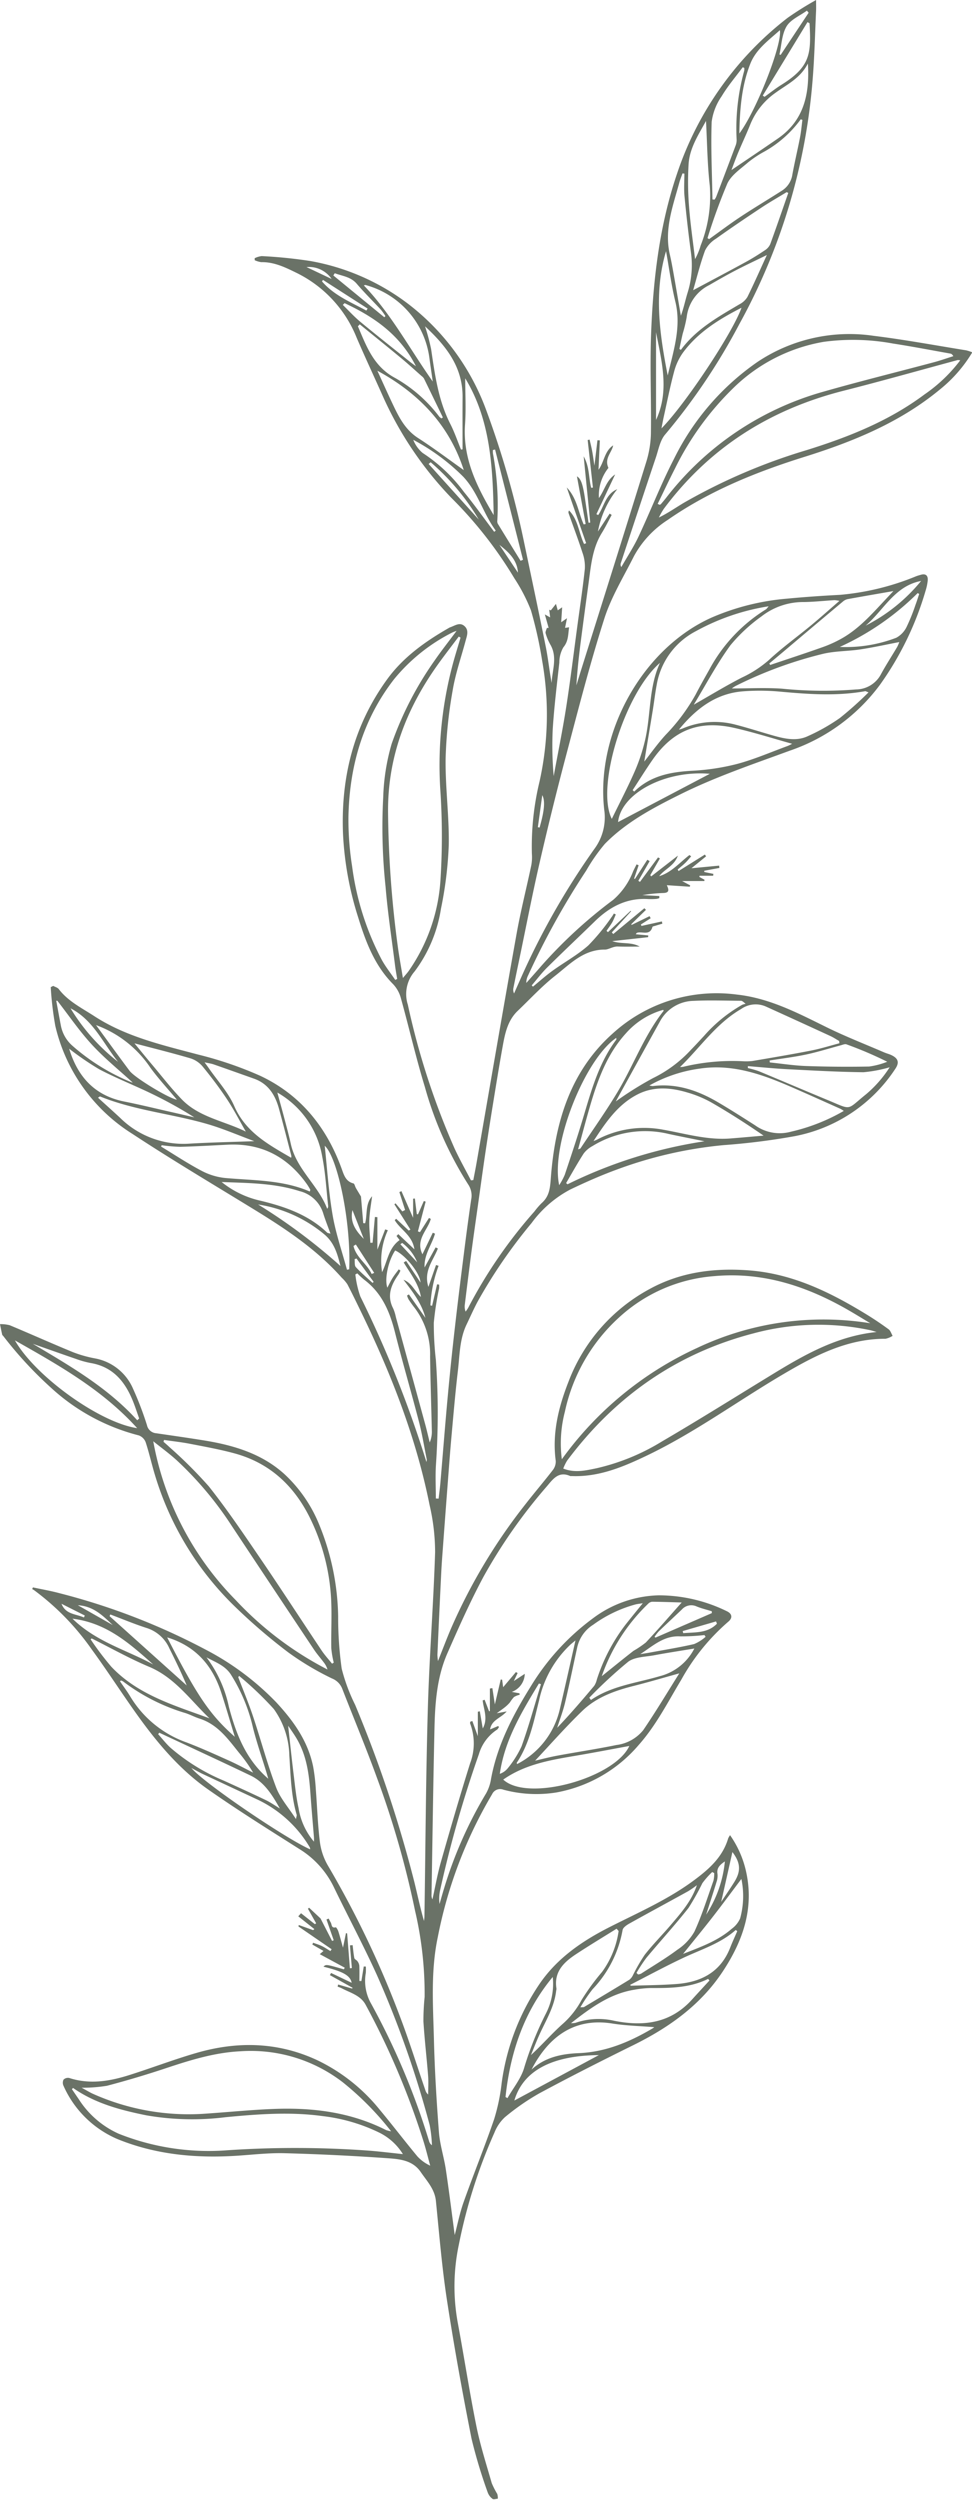 <?xml version="1.0" encoding="UTF-8" standalone="no"?><svg xmlns="http://www.w3.org/2000/svg" xmlns:xlink="http://www.w3.org/1999/xlink" fill="#6a7267" height="427.3" preserveAspectRatio="xMidYMid meet" version="1" viewBox="-0.0 0.0 166.3 427.3" width="166.3" zoomAndPan="magnify"><g id="change1_1"><path d="M124.905,313.685a17.312,17.312,0,0,1,2.634,5.756c1.594,6.453-.313,12.124-3.838,17.478-3.836,5.828-9.258,9.658-15.399,12.685-5.38,2.652-10.736,5.362-16.018,8.204a39.857,39.857,0,0,0-5.891,4.077,7.174,7.174,0,0,0-1.796,2.637,90.227,90.227,0,0,0-6.098,19.184,34.391,34.391,0,0,0-.165,13.389c1.089,5.864,1.992,11.764,3.172,17.609.665,3.292,1.703,6.511,2.63,9.746a14.213,14.213,0,0,0,.945,1.845,2.652,2.652,0,0,1,.097.806c-.311.021-.727.177-.912.034a2.413,2.413,0,0,1-.817-1.087,86.202,86.202,0,0,1-2.772-9.2c-1.556-7.857-2.988-15.744-4.203-23.66-.863-5.626-1.324-11.316-1.896-16.984-.206-2.039-1.547-3.401-2.603-4.949-1.38-2.021-3.622-2.207-5.695-2.353q-8.76-.618-17.545-.853c-2.628-.073-5.269.231-7.901.411-7.129.49-14.127-.121-20.787-2.848a17.708,17.708,0,0,1-9.188-9.099,1.212,1.212,0,0,1,.01-1.04,1.088,1.088,0,0,1,.975-.286c3.495,1.136,6.909.568,10.274-.496,3.84-1.214,7.611-2.658,11.476-3.78,7.043-2.045,14.023-1.892,20.756,1.271A30.814,30.814,0,0,1,64.92,360.555c2.205,2.646,4.295,5.388,6.495,8.038a6.869,6.869,0,0,0,2.191,1.585c-.416-1.5-.776-3.018-1.257-4.496a132.687,132.687,0,0,0-9.807-23.032c-.869-1.579-2.586-2.014-4.047-2.776-.233-.122-.488-.202-.733-.301l.089-.36q1.197.346,2.394.692l.079-.13-3.879-2.164.196-.372,3.526,1.679c-.244-1.238-1.443-1.925-4.822-2.75.428-.426.428-.426,3.481.449l.159-.278-4.277-2.314.638-.552-1.909-1.093.132-.309c.499.185,1.016.333,1.492.564.509.247.981.572,1.469.863l.209-.316-5.68-3.895.059-.245q1.225.436,2.449.872l.22-.171-2.755-2.187.472-.529q1.184.935,2.368,1.87l.217-.149q-.701-1.241-1.401-2.482l.189-.185,1.961,1.835c.547,1.064,1.262,2.456,1.978,3.848l.281-.114q-.62-1.777-1.241-3.554l.377-.156c.12.228.235.458.362.683.196.348.08,1.009.852.808.085-.022.357.439.443.707.259.804.469,1.625.792,2.774l.508-2.488.204.056q.235,2.976.47,5.952l.338-.034q-.165-1.939-.33-3.878l.461-.039c.09.74.145,1.487.293,2.216.041.205.391.329.531.536a1.591,1.591,0,0,1,.317.755c.039.872.015,1.747.015,2.621l.339.013.406-2.49.359.012a10.36,10.36,0,0,1-.005,1.083,7.838,7.838,0,0,0,.775,5.014A122.943,122.943,0,0,1,73.403,365.963a1.266,1.266,0,0,0,.496.721,21.42,21.42,0,0,0-.385-3.439,172.657,172.657,0,0,0-9-25.587c-2.314-5.107-4.968-10.058-7.408-15.109a15.621,15.621,0,0,0-5.922-6.516c-5.241-3.322-10.513-6.611-15.592-10.17-5.306-3.719-9.328-8.735-13.017-14.006-2.313-3.304-4.517-6.687-6.897-9.942a43.894,43.894,0,0,0-9.782-10.058c-.124-.089-.259-.163-.389-.244l.131-.28c1.505.325,3.028.584,4.512.984a113.106,113.106,0,0,1,25.056,9.665,46.697,46.697,0,0,1,12.054,8.991c2.959,3.185,5.455,6.673,6.329,11.054a32.523,32.523,0,0,1,.442,3.798c.238,3.013.326,6.043.702,9.038a10.71,10.71,0,0,0,1.377,4.03,166.238,166.238,0,0,1,12.315,25.777c1.587,4.159,2.912,8.418,4.359,12.63a1.506,1.506,0,0,0,.471.717c0-1.079.071-2.163-.013-3.235-.243-3.092-.609-6.175-.8-9.269a41.376,41.376,0,0,1,.208-4.176,62.431,62.431,0,0,0-1.643-14.752,156.75,156.75,0,0,0-6.524-22.727C62.623,298.734,60.513,293.703,58.54,288.622a3.112,3.112,0,0,0-1.748-1.726,48.535,48.535,0,0,1-7.47-4.45,97.718,97.718,0,0,1-9.497-8.19A52.205,52.205,0,0,1,26.501,252.096c-.562-1.849-.979-3.743-1.581-5.577a2.005,2.005,0,0,0-1.17-1.165,34.961,34.961,0,0,1-14.972-8.099A66.726,66.726,0,0,1,.582,228.398c-.071-.092-.188-.172-.211-.274C.235,227.53.121,226.932,0,226.335a6.075,6.075,0,0,1,1.682.192c3.6,1.503,7.161,3.103,10.77,4.585a20.786,20.786,0,0,0,3.79,1.076,8.826,8.826,0,0,1,6.542,5.234,54.848,54.848,0,0,1,2.36,6.178,1.754,1.754,0,0,0,1.591,1.386c2.719.399,5.442.783,8.155,1.222,5.072.82,9.927,2.255,13.82,5.805a24.127,24.127,0,0,1,5.89,8.555,43.086,43.086,0,0,1,3.256,15.73,62.934,62.934,0,0,0,.605,8.927,30.944,30.944,0,0,0,2.296,6.171,216.388,216.388,0,0,1,10.13,30.28c.546,2.212,1.009,4.444,1.657,6.682.026-.267.07-.534.074-.801.182-11.799.241-23.602.577-35.397.255-8.958.965-17.902,1.248-26.859a35.91,35.91,0,0,0-.947-8.053c-2.274-11.378-6.45-22.1-11.482-32.511-.842-1.742-1.683-3.485-2.574-5.201a6.282,6.282,0,0,0-.973-1.137c-4.274-4.816-9.558-8.328-14.991-11.659-6.968-4.272-14.006-8.441-20.832-12.931A29.752,29.752,0,0,1,9.462,175.358a56.608,56.608,0,0,1-.782-6.623l.423-.218c.324.181.749.285.957.556,1.608,2.093,3.93,3.223,6.066,4.612,5.427,3.529,11.615,4.935,17.751,6.566A63.465,63.465,0,0,1,44.501,183.876c6.98,3.269,11.475,8.91,14.037,16.125.361,1.017.715,1.972,1.93,2.28.19.048.266.508.414.767.242.424.499.839.878,1.473.114,1.339.25,2.947.387,4.555l.322.015c.408-1.533-.002-3.289,1.193-4.62-.167,1.348-.423,2.693-.475,4.046-.05,1.3.11,2.608.178,3.913l.381-.008q.198-2.204.396-4.407l.426.034v5.552l1.331-3.465.457.152a12.563,12.563,0,0,0-.985,7.161c.924-1.864,1.085-4.114,3-5.483l-.53-.695.305-.319,2.753,2.596c-.349-2.403-2.39-3.348-3.361-4.98l.24-.247,2.152,2.02.289-.168q-1.372-2.162-2.745-4.323l.202-.164,1.16,1.385.472-.247-.98-3.056.353-.167c.632,1.443,1.264,2.887,1.996,4.559v-3.27l.305-.031q.165,1.338.329,2.677l.207.029q.499-1.14.997-2.279l.311.113-1.325,5.081.35.132,1.547-2.432.308.171c-.521,1.938-2.662,3.509-1.432,6.041l1.771-3.683.378.157c-.514,1.891-1.894,3.546-1.783,5.782l1.894-3.435.382.194c-.774,2.03-2.486,3.834-1.621,6.563.495-1.421.9-2.582,1.304-3.743l.442.143a22.168,22.168,0,0,0-1.397,6.761l.285.064q.426-1.833.852-3.666l.347.044a4.277,4.277,0,0,1-.005.666,51.453,51.453,0,0,0-.904,5.859,54.63,54.63,0,0,0,.357,6.374,129.089,129.089,0,0,1,.012,17.888c-.121,1.919-.019,3.851-.019,5.778l.474.023c.101-.888.223-1.773.3-2.663.424-4.945.807-9.894,1.264-14.837q.562-6.075,1.264-12.137c.506-4.428,1.065-8.849,1.625-13.271q.518-4.094,1.112-8.177a3.401,3.401,0,0,0-.506-2.618,61.906,61.906,0,0,1-7.421-16.697c-1.525-4.986-2.689-10.081-4.085-15.108a5.6,5.6,0,0,0-1.304-2.393c-3.218-3.219-4.734-7.31-6.029-11.503a55.607,55.607,0,0,1-2.574-14.131c-.406-9.682,1.809-18.61,7.543-26.507,2.783-3.833,6.592-6.519,10.665-8.843a.601.601,0,0,1,.107-.045c.817-.274,1.66-.958,2.487-.192.776.719.396,1.643.167,2.498-.758,2.831-1.742,5.625-2.216,8.503a78.429,78.429,0,0,0-1.201,11.63c-.065,4.916.622,9.842.539,14.757a65.547,65.547,0,0,1-1.336,10.909,23.949,23.949,0,0,1-4.504,10.707,5.915,5.915,0,0,0-1.164,5.678A127.732,127.732,0,0,0,77.775,196.314c.858,1.851,1.865,3.633,2.804,5.446l.401-.052c.18-.947.372-1.892.538-2.842,2.283-13.088,4.525-26.183,6.866-39.26.702-3.925,1.692-7.797,2.514-11.702a7.709,7.709,0,0,0,.101-1.969A47.227,47.227,0,0,1,92.306,133.594a52.666,52.666,0,0,0,.448-20.673,70.539,70.539,0,0,0-1.912-8.591,29.419,29.419,0,0,0-2.821-5.451A70.656,70.656,0,0,0,77.237,85.112,60.738,60.738,0,0,1,65.431,67.573c-1.464-3.287-2.993-6.545-4.413-9.851a21.075,21.075,0,0,0-10.28-11.078c-1.897-.928-3.818-1.877-6.036-1.833a3.885,3.885,0,0,1-1.121-.331l-.013-.341a3.554,3.554,0,0,1,1.211-.365,80.709,80.709,0,0,1,8.308.839A38.825,38.825,0,0,1,69.846,51.951,40.38,40.38,0,0,1,83.257,70.292,155.951,155.951,0,0,1,89.554,92.159c1.284,6.129,2.591,12.254,3.823,18.393.41,2.041.621,4.123,1.003,6.185.087-2.189,1.04-4.388-.226-6.564a8.808,8.808,0,0,1-.803-1.929c-.076-.258.134-.601.213-.905l.301-.018c-.191-.679-.383-1.358-.648-2.297l.91.51-.162-1.315.27.114.884-1.111.309,1.105.752-.524-.165,2.561.993-.693-.331,1.651.691-.098c-.182,1.207-.088,2.355-.98,3.422a5.165,5.165,0,0,0-.691,2.617c-.422,3.765-.878,7.53-1.126,11.308a59.7,59.7,0,0,0,.159,8.091c.722-3.935,1.526-7.856,2.143-11.807.729-4.671,1.297-9.366,1.933-14.051.432-3.187.914-6.369,1.253-9.566a6.898,6.898,0,0,0-.397-2.742c-.735-2.282-1.588-4.526-2.387-6.788a.516.516,0,0,1,.09-.45c1.559,1.583,1.667,3.843,2.564,5.726l.353-.132c-1.079-3.1-2.157-6.201-3.316-9.53,1.786,1.879,1.976,4.277,2.899,6.318l.334-.071c-.502-2.744-1.004-5.488-1.49-8.144.649.37.99,1.232,1.36,3.687.213,1.414.419,2.829.628,4.243l.287-.03c-.363-3.658-.726-7.317-1.124-11.324,1.042,1.858.835,3.707,1.29,5.377l.292-.031q-.449-4.064-.898-8.129l.332-.08c.147.652.314,1.301.436,1.957.134.721.227,1.449.388,2.499.198-1.659.359-3.003.519-4.347l.408.028q-.114,2.51-.228,5.021c.988-1.336,1.004-3.179,2.508-4.168-.227,1.233-1.557,2.218-.809,3.851a7.501,7.501,0,0,0-1.628,5.154c.991-1.382,1.266-3.025,2.778-4.039-1.141,2.416-2.176,4.606-3.21,6.796l.31.149c1.029-1.511,1.283-3.609,3.259-4.419a16.293,16.293,0,0,0-3.304,7.227l2.006-3.061.344.235c-.556,1.022-1.064,2.072-1.676,3.059-1.652,2.664-1.876,5.692-2.286,8.675q-.703,5.108-1.367,10.221c-.303,2.369-.56,4.744-.711,7.169.289-.938.574-1.877.868-2.813,3.692-11.75,7.409-23.493,11.05-35.259a17.676,17.676,0,0,0,.832-4.886c.084-5.626-.175-11.262.025-16.882.333-9.369,1.408-18.668,4.439-27.596a56.066,56.066,0,0,1,18.931-26.663A55.886,55.886,0,0,1,139.624,0c0,.779.023,1.346-.004,1.911-.181,3.874-.265,7.757-.579,11.62a103.125,103.125,0,0,1-12.52,41.816,106.228,106.228,0,0,1-12.704,18.903c-.881,1.01-1.148,2.587-1.6,3.935-2.019,6.012-4.004,12.036-5.997,18.058a.773.773,0,0,0,.085.682c.988-1.732,2.094-3.409,2.94-5.207,2.072-4.405,3.834-8.965,6.067-13.283a43.503,43.503,0,0,1,14.287-16.571,28.325,28.325,0,0,1,19.876-4.462c5.297.651,10.554,1.633,15.827,2.479a7.286,7.286,0,0,1,1.047.344,23.832,23.832,0,0,1-5.487,6.307c-6.836,5.661-14.849,8.939-23.223,11.559-8.256,2.583-16.256,5.806-23.412,10.789a17.02,17.02,0,0,0-5.766,6.194c-1.766,3.522-3.88,6.949-5.066,10.665-2.452,7.68-4.453,15.507-6.518,23.306q-2.441,9.218-4.575,18.517c-1.239,5.375-2.281,10.796-3.409,16.197-.355,1.701-.71,3.401-1.051,5.104a1.475,1.475,0,0,0,.109.949c.59-1.326,1.17-2.657,1.771-3.978a127.615,127.615,0,0,1,11.964-20.721,9.039,9.039,0,0,0,1.691-6.699c-1.499-13.198,6.62-27.602,18.365-32.849a40.95,40.95,0,0,1,12.924-3.239c3.008-.287,6.026-.493,9.044-.649a44.176,44.176,0,0,0,13.043-3.184c.254-.094.517-.167.777-.242.895-.258,1.271.161,1.194,1.005a8.859,8.859,0,0,1-.36,1.7,53.2,53.2,0,0,1-7.779,16.051A32.064,32.064,0,0,1,135.125,128.314c-6.294,2.312-12.653,4.45-18.685,7.444-4.674,2.32-9.277,4.736-12.962,8.495a30.515,30.515,0,0,0-3.179,4.555A132.79,132.79,0,0,0,90.341,166.761a2.693,2.693,0,0,0-.295,1.255c.827-.935,1.665-1.861,2.479-2.808a80.905,80.905,0,0,1,12.393-11.401,12.32,12.32,0,0,0,3.413-4.9c.185-.39.385-.773.578-1.159l.359.15-.775,2.272.135.075q1.063-1.645,2.126-3.29l.392.241-1.934,3.364.281.181q1.546-2.093,3.091-4.186l.321.182-1.647,2.853.154.212,4.569-3.551c-.636,1.796-2.291,2.297-3.198,3.513,2.112-.634,3.504-2.343,5.183-3.619l.28.238c-.329.37-.638.762-.993,1.105-.416.402-.872.762-1.311,1.14l.157.258,4.498-2.817.209.303-2.506,2.037,4.738-.448.044.396-2.589.481.006.216,1.552.315-.035.322h-2.331l-.033.2.886.491-.039.214H116.7l1.39.746-.073.224-3.933-.26c.405.837.414,1.311-.602,1.335a27.545,27.545,0,0,0-3.579.362q1.451.077,2.903.154l-.004.364a2.556,2.556,0,0,1-.492.125,11.737,11.737,0,0,1-1.396.031c-3.663-.231-6.577,1.309-9.12,3.784-2.722,2.65-5.49,5.253-8.19,7.926-.949.94-1.756,2.023-2.628,3.041l.207.219c1.104-.903,2.168-1.863,3.322-2.697,2.04-1.474,4.286-2.7,6.159-4.356a36.652,36.652,0,0,0,3.951-4.808c.158-.197.279-.424.416-.637l.329.162c-.205.455-.376.928-.623,1.359-.287.499-.64.959-.964,1.436l.237.23,3.885-3.652.084.08-3.298,3.608.24.283,5.322-4.412.275.278q-1.255,1.224-2.51,2.449l.051.131,3.08-1.503.185.36-1.671,1.062.094.251,3.498-.771.076.387c-.391.115-.784.226-1.173.348-.185.058-.493.101-.524.213-.435,1.558-1.754.702-2.643.998-.059.02-.095.107-.212.247l2.144.201-.024.299-6.137.672c1.55.555,3.231.093,4.694.935-1.25,0-2.501.035-3.749-.013-.814-.031-1.584.529-2.185.525-3.681-.026-5.984,2.481-8.503,4.456-2.301,1.804-4.306,3.989-6.431,6.017-1.763,1.683-2.192,3.948-2.596,6.194-.594,3.303-1.129,6.616-1.668,9.928q-.669,4.114-1.285,8.237c-.435,2.938-.836,5.882-1.25,8.824-.371,2.639-.753,5.276-1.103,7.918-.4,3.025-.773,6.053-1.148,9.081a2.464,2.464,0,0,0,.132,1.225,5.836,5.836,0,0,0,.455-.671,81.658,81.658,0,0,1,11.315-16.44,12.932,12.932,0,0,1,1.214-1.408c1.303-1.142,1.461-2.465,1.591-4.219.696-9.422,3.249-18.258,10.594-24.8a26.395,26.395,0,0,1,21.199-6.658c5.617.604,10.459,3.159,15.396,5.589,3.213,1.581,6.563,2.884,9.855,4.304.39.168.811.268,1.196.446,1.216.564,1.44,1.288.687,2.386a26.556,26.556,0,0,1-17.225,11.491A115.308,115.308,0,0,1,123.833,195.733a71.696,71.696,0,0,0-18.173,4.134c-2.754,1.001-5.45,2.192-8.095,3.458a19.445,19.445,0,0,0-6.612,5.725,87.549,87.549,0,0,0-9.255,13.475c-.672,1.263-1.248,2.576-1.868,3.867-1.206,2.508-1.175,5.258-1.49,7.928-.44,3.725-.758,7.464-1.095,11.201-.247,2.737-.446,5.478-.656,8.218q-.404,5.269-.792,10.539c-.111,1.506-.229,3.013-.303,4.522q-.346,7.028-.657,14.058a9.933,9.933,0,0,0,.096,1.067c.816-2.041,1.486-3.821,2.233-5.569a96.414,96.414,0,0,1,12.695-21.192c1.543-1.99,3.189-3.901,4.725-5.896a2.357,2.357,0,0,0,.495-1.561c-.634-4.73.483-9.194,2.174-13.51a30.123,30.123,0,0,1,13.884-15.864c5.303-2.908,11.051-3.637,17.017-3.186,7.45.563,13.905,3.737,20.126,7.546,1.285.787,2.538,1.634,3.754,2.524.326.238.461.737.683,1.116a3.543,3.543,0,0,1-1.21.503c-6.518-.018-12.026,2.842-17.439,6.021-7.836,4.602-15.187,10.017-23.419,13.953-4.075,1.948-8.209,3.683-12.866,3.494a.687.687,0,0,1-.231-.005c-1.959-.877-2.921.493-3.965,1.73a90.674,90.674,0,0,0-10.854,15.463c-2.282,4.25-4.249,8.678-6.19,13.1-1.77,4.031-2.107,8.381-2.207,12.719-.218,9.506-.344,19.014-.506,28.521a1.616,1.616,0,0,0,.152.833c.48-2.146.859-4.322,1.46-6.434,1.601-5.625,3.236-11.241,4.984-16.821a9.541,9.541,0,0,0,.008-6.802c-.037-.088.012-.212.021-.319l.359-.114.935,2.592v-4.182l.34-.076.508,2.935c.936-1.71.135-3.26-.019-4.794l.335-.113.762,1.968.136-.022v-3.863l.426-.07.428,2.785,1.005-4.263.238.036.176,1.286c.78-.925,1.481-1.756,2.182-2.587l.294.172c-.174.362-.349.725-.656,1.364l1.878-1.236a3.376,3.376,0,0,1-2.224,3.089l1.315.237.039.253a3.388,3.388,0,0,0-.973.383,6.815,6.815,0,0,0-.706.931,6.157,6.157,0,0,1-.791.768c-.385.314-.797.593-1.46,1.08l1.706-.316c-1.006,1.169-2.591,1.437-2.843,3.081.541-.229.964-.408,1.387-.587l.14.19c-.116.15-.201.349-.352.443a7.559,7.559,0,0,0-3.091,4.193,199.811,199.811,0,0,0-6.612,23.159,6.765,6.765,0,0,0-.119,2.433c.262-.899.512-1.803.789-2.697a71.752,71.752,0,0,1,7.189-16.224,7.386,7.386,0,0,0,.836-2.471c1.064-5.753,3.708-10.824,6.746-15.719a40.667,40.667,0,0,1,10.766-11.773,19.473,19.473,0,0,1,11.154-3.872,26.476,26.476,0,0,1,11.672,2.716c.946.444,1.015,1.176.228,1.812a36.372,36.372,0,0,0-8.002,9.871c-2.295,3.804-4.3,7.798-7.284,11.161a24.187,24.187,0,0,1-14.091,8.136,21.67,21.67,0,0,1-9.096-.477,1.51,1.51,0,0,0-1.913.779,76.441,76.441,0,0,0-9.278,24.359c-1.244,5.829-.823,11.65-.678,17.481.132,5.312.451,10.624.858,15.923.165,2.144.86,4.242,1.181,6.381.568,3.787,1.036,7.589,1.521,11.202.459-1.728.852-3.741,1.53-5.652,1.684-4.741,3.586-9.405,5.218-14.162a33.641,33.641,0,0,0,1.282-6.153,39.533,39.533,0,0,1,6.45-16.909c3.037-4.463,7.335-7.389,12.064-9.784,4.868-2.466,9.888-4.649,14.318-7.92,2.598-1.919,4.968-3.982,5.927-7.227A3.82,3.82,0,0,1,124.905,313.685Zm23.992-87.504c-1.212-.726-2.414-1.469-3.637-2.176-7.158-4.138-14.684-6.645-23.142-5.869a27.042,27.042,0,0,0-16.261,7.11,30.328,30.328,0,0,0-9.209,16.051,21.427,21.427,0,0,0-.525,8.135,58.741,58.741,0,0,1,23.192-19.05A50.451,50.451,0,0,1,148.897,226.182Zm1.08,1.502c-.361-.105-.718-.232-1.085-.311a42.687,42.687,0,0,0-19.939.532c-13.239,3.43-23.785,10.862-31.934,21.777a7.911,7.911,0,0,0-.651,1.341c1.989.785,3.876.322,5.713-.058a37.165,37.165,0,0,0,11.143-4.56c6.455-3.77,12.789-7.749,19.173-11.641C137.839,231.444,143.369,228.35,149.977,227.683ZM68.933,167.171c.451-.545.735-.846.973-1.18a30.542,30.542,0,0,0,5.457-15.622,118.009,118.009,0,0,0-.043-15.565,66.787,66.787,0,0,1,2.061-20.961c.427-1.631.94-3.24,1.414-4.858l-.306-.175c-1.128,1.501-2.281,2.985-3.381,4.507-5.522,7.646-8.817,16.013-8.714,25.617a182.79,182.79,0,0,0,1.68,22.953C68.304,163.56,68.614,165.222,68.933,167.171ZM28.066,246.131l-.092.31c.343.307.698.601,1.027.922a76.362,76.362,0,0,1,6.729,6.705c3.149,3.97,5.992,8.189,8.852,12.38,3.538,5.184,6.954,10.452,10.445,15.669.532.795,1.187,1.507,1.785,2.257l.289-.184a15.762,15.762,0,0,1-.419-2.451c-.049-2.858.119-5.724-.04-8.574a35.523,35.523,0,0,0-3.314-13.083c-2.703-5.815-6.932-9.955-13.231-11.663-2.498-.678-5.058-1.137-7.603-1.632C31.031,246.503,29.543,246.346,28.066,246.131ZM13.962,356.852c.891.477,1.465.842,2.083,1.107a40.114,40.114,0,0,0,18.599,3.362c4.104-.262,8.2-.693,12.307-.845,6.628-.246,13.091.568,19.112,3.622a5.077,5.077,0,0,0,.855.207,50.712,50.712,0,0,0-8.244-8.359,25.779,25.779,0,0,0-17.519-5.322c-4.459.211-8.661,1.53-12.858,2.925q-4.941,1.642-9.984,2.971A25.211,25.211,0,0,1,13.962,356.852Zm98.56-270.724.343.158a.644.644,0,0,0,.2-.107c.303-.353.604-.708.892-1.074a51.606,51.606,0,0,1,26.948-18.164c6.261-1.786,12.588-3.344,18.88-5.023,1.121-.299,2.217-.69,3.325-1.039-.208-.328-.343-.409-.488-.434-3.279-.583-6.551-1.215-9.841-1.723a37.639,37.639,0,0,0-11.81-.298,29.073,29.073,0,0,0-15.565,7.963A49.975,49.975,0,0,0,115.452,80.148C114.437,82.122,113.497,84.134,112.522,86.128ZM164.286,61.59a1.945,1.945,0,0,0-.428-.048c-6.509,1.753-12.997,3.593-19.531,5.248C131.725,69.984,121.357,76.524,113.556,86.996a12.975,12.975,0,0,0-.828,1.465c1.607-.781,2.959-1.749,4.387-2.586a99.332,99.332,0,0,1,20.895-8.938c7.176-2.235,14.099-4.984,20.175-9.527A26.255,26.255,0,0,0,164.286,61.59ZM67.624,167.495l.329-.166c-.122-.762-.267-1.52-.362-2.285-.561-4.496-1.258-8.981-1.626-13.493a95.951,95.951,0,0,1-.399-15.324,36.299,36.299,0,0,1,1.441-9.089,57.716,57.716,0,0,1,7.333-14.211c1.159-1.679,2.429-3.282,3.775-5.089a6.323,6.323,0,0,0-.673.248,30.788,30.788,0,0,0-10.006,7.996c-5.363,6.898-7.662,14.929-7.82,23.573a51.141,51.141,0,0,0,.631,8.448,47.454,47.454,0,0,0,5.076,15.97C65.981,165.272,66.851,166.357,67.624,167.495ZM12.495,356.89l-.187.217c.387.566.772,1.133,1.162,1.697a15.732,15.732,0,0,0,6.86,5.923,41.656,41.656,0,0,0,18.339,2.832,173.262,173.262,0,0,1,24.77.074c1.791.153,3.576.37,5.491.571a9.874,9.874,0,0,0-4.166-3.735,30.072,30.072,0,0,0-9.567-2.764c-5.549-.762-11.077-.338-16.607.188a45.828,45.828,0,0,1-13.564-.322C20.602,360.674,16.273,359.539,12.495,356.89ZM26.221,246.355a51.741,51.741,0,0,0,14.1,27.139A57.507,57.507,0,0,0,56.028,285.368a3.521,3.521,0,0,0-.62-1.195c-.557-.743-1.177-1.442-1.691-2.212q-7.057-10.567-14.079-21.157a59.343,59.343,0,0,0-9.386-11.179C28.976,248.459,27.568,247.441,26.221,246.355Zm84.885-60.817a2.975,2.975,0,0,0,.573.104c4.087-.511,7.741.758,11.186,2.782,2.138,1.256,4.231,2.592,6.323,3.925a7.237,7.237,0,0,0,6.167,1.083,32.41,32.41,0,0,0,9.007-3.541,5.432,5.432,0,0,0-.567-.357c-2.831-1.262-5.655-2.538-8.498-3.77-4.981-2.159-10.043-3.952-15.622-3.099A24.173,24.173,0,0,0,111.106,185.538Zm5.049-60.823a5.828,5.828,0,0,0,.62-.186,13.935,13.935,0,0,1,9.111-.652c2.21.571,4.384,1.283,6.583,1.898,1.888.527,3.85.929,5.695.077a33.069,33.069,0,0,0,5.519-3.116,60.681,60.681,0,0,0,4.912-4.39c-.418-.157-.491-.214-.552-.204-4.863.875-9.723.524-14.598.078a37.427,37.427,0,0,0-6.373-.046C122.416,118.547,119.028,121.205,116.155,124.715Zm.194,57.675a3.104,3.104,0,0,0,.567-.047,36.009,36.009,0,0,1,10.049-.953,9.581,9.581,0,0,0,1.74-.03c3.363-.569,6.728-1.136,10.076-1.79,1.63-.318,3.223-.824,4.833-1.245l-.049-.392c-.497-.283-.977-.606-1.495-.844q-5.534-2.549-11.085-5.063a4.313,4.313,0,0,0-4.184.444C122.542,174.934,119.826,179.02,116.348,182.39Zm-6.119-52.214c1.059-1.337,2.259-3.043,3.656-4.57a32.647,32.647,0,0,0,5.12-6.872c.75-1.443,1.551-2.861,2.349-4.279a27.286,27.286,0,0,1,9.688-10.297c.122-.073.199-.219.468-.526a38.012,38.012,0,0,0-12.474,4.268,12.732,12.732,0,0,0-6.678,9.142c-.274,1.443-.438,2.907-.674,4.358C111.19,124.431,110.68,127.461,110.23,130.176Zm5.991,155.85c-2.691.745-5.233,1.5-7.802,2.147-3.24.816-6.375,1.935-8.798,4.276-2.883,2.786-5.534,5.811-8.069,8.503.995-.228,2.406-.602,3.837-.867,3.352-.622,6.729-1.121,10.067-1.811a7.008,7.008,0,0,0,4.595-2.544C112.226,292.543,114.206,289.221,116.221,286.026Zm-14.677-90.984c.209-.085.427-.154.626-.258a17.285,17.285,0,0,1,11.291-1.686c3.808.672,7.559,1.808,11.495,1.5,1.896-.148,3.79-.323,5.685-.485-2.985-2.059-5.918-3.933-8.933-5.667a19.269,19.269,0,0,0-4.066-1.694c-2.884-.863-5.796-1.115-8.606.336C105.629,188.847,103.586,191.934,101.544,195.042Zm42.071-92.333a5.409,5.409,0,0,0-.83-.127c-1.742.107-3.483.298-5.226.326a11.589,11.589,0,0,0-7.251,2.435,27.902,27.902,0,0,0-5.341,4.956c-2.318,3.18-4.177,6.694-6.221,10.073-.034.057.036.177.006.05,2.71-1.541,5.385-3.175,8.166-4.601a19.467,19.467,0,0,0,4.612-2.986c2.293-2.135,4.857-3.978,7.278-5.979C140.373,105.56,141.887,104.203,143.615,102.709ZM108.239,135.062l.271.247c2.751-2.691,6.167-3.351,9.831-3.559a38.842,38.842,0,0,0,7.784-1.173c2.944-.787,5.77-2.022,8.643-3.07a7.333,7.333,0,0,0,.756-.373c-3.334-.924-6.577-1.963-9.886-2.711-6.114-1.383-10.505.404-14.054,5.537C110.428,131.631,109.352,133.359,108.239,135.062ZM125.217,117.677c2.891,0,5.749-.157,8.583.037a70.096,70.096,0,0,0,12.666.132,4.861,4.861,0,0,0,4.189-2.476c.881-1.637,1.904-3.197,2.85-4.8a6.097,6.097,0,0,0,.35-.821c-2.254.431-4.439.918-6.647,1.252-2.107.319-4.287.269-6.35.748a70.678,70.678,0,0,0-15.028,5.515A5.048,5.048,0,0,0,125.217,117.677Zm-19.863,70.594a57.29,57.29,0,0,1,6.386-3.997,21.762,21.762,0,0,0,6.467-4.824c.76-.776,1.495-1.576,2.234-2.372a25.194,25.194,0,0,1,6.553-5.335,2.607,2.607,0,0,1,.575-.154c-.445-.395-.619-.525-.795-.526-2.702-.016-5.409-.123-8.103.015a6.652,6.652,0,0,0-5.767,3.535C110.426,179.077,107.963,183.549,105.354,188.271ZM121.047,40.706l.279.164c1.79-1.276,3.545-2.605,5.378-3.816,2.327-1.537,4.727-2.962,7.076-4.466a3.923,3.923,0,0,0,1.783-2.738c.392-2.133.9-4.245,1.314-6.374.191-.983.275-1.987.407-2.981l-.281-.106a19.499,19.499,0,0,1-6.206,5.509,18.198,18.198,0,0,0-2.807,1.862c-1.277,1.11-2.865,2.159-3.543,3.6A99.436,99.436,0,0,0,121.047,40.706ZM69.035,218.753c1.423.538,1.948,1.988,2.982,2.94-.371-2.26-1.815-4.009-2.95-5.899l.42-.254c.798,1.195,1.597,2.39,2.457,3.678-.074-1.602-2.597-4.714-4.331-5.474-1.174,1.752-1.855,4.833-1.345,6.36.325-.61.585-1.167.909-1.684.316-.505.696-.969,1.048-1.452l.286.216a5.001,5.001,0,0,1-.34.669c-1.267,1.792-2.025,3.646-.893,5.817a7.226,7.226,0,0,1,.446,1.438q2.519,9.178,5.028,18.359c.279,1.024.513,2.06.768,3.091a4.619,4.619,0,0,0,.362-2.017c-.093-4.224-.236-8.448-.297-12.672a13.148,13.148,0,0,0-2.671-8.353c-.362-.454-.697-.932-1.016-1.418a3.323,3.323,0,0,1-.257-.653l.317-.193q1.414,2.008,2.828,4.015C72.132,222.738,70.569,220.772,69.035,218.753Zm-41.375-23.002-.097.234c2.297,1.391,4.54,2.882,6.912,4.131a11.052,11.052,0,0,0,4.05,1.238c4.885.437,9.843.309,14.477,2.314.049-.181.106-.272.081-.317a10.075,10.075,0,0,0-.54-.891c-3.308-4.7-7.777-7.084-13.583-6.798-2.71.133-5.42.295-8.133.362A27.536,27.536,0,0,1,27.66,195.751Zm107.205-162.775-.275-.132c-1.449.883-2.926,1.723-4.34,2.659-2.615,1.732-5.219,3.485-7.77,5.309a4.987,4.987,0,0,0-1.855,2.016c-.837,2.294-1.422,4.681-2.032,6.778,2.992-1.599,6.03-3.201,9.044-4.846,1.118-.61,2.201-1.293,3.258-2.004a2.366,2.366,0,0,0,.891-1.039C132.845,38.815,133.846,35.892,134.866,32.976ZM42.058,193.426c-1.062-1.844-2.036-3.746-3.209-5.516-1.282-1.935-2.692-3.792-4.161-5.589a4.487,4.487,0,0,0-2.071-1.409c-3.182-.934-6.404-1.73-9.61-2.576.993,1.203,2.005,2.45,3.04,3.678,1.676,1.987,3.267,4.057,5.073,5.919C34.09,190.995,38.377,191.602,42.058,193.426ZM119.229,322.233a17.337,17.337,0,0,1-1.495,1.035c-3.345,1.848-6.711,3.658-10.048,5.52-.465.26-1.097.688-1.166,1.117a19.669,19.669,0,0,1-5.135,10.114,27.666,27.666,0,0,0-2.09,3.095c.424-.035.551-.008.633-.057,2.593-1.548,5.187-3.095,7.763-4.672a2.131,2.131,0,0,0,.603-.775,29.155,29.155,0,0,1,2.018-3.488c1.385-1.765,2.981-3.363,4.438-5.073C116.504,326.99,118.312,324.958,119.229,322.233Zm-13.39,7.837-.347-.396c-2.311,1.445-4.649,2.849-6.925,4.346-2.097,1.379-3.834,3.025-3.36,5.9a1.382,1.382,0,0,1-.05.344c-.299,2.733-1.731,5.033-2.838,7.46-.532,1.165-.988,2.365-1.479,3.549,1.887-1.729,3.51-3.603,5.341-5.244a14.74,14.74,0,0,0,3.333-4.196,39.803,39.803,0,0,1,3.492-4.773A15.566,15.566,0,0,0,105.839,330.071ZM35.001,181.58c.348.481.526.717.693.96,1.491,2.164,3.355,4.164,4.389,6.528,1.963,4.489,5.857,6.574,9.728,8.826a.879.879,0,0,0,.037-.317c-.7-2.694-1.383-5.392-2.123-8.075-.645-2.341-1.831-4.265-4.272-5.128-2.294-.811-4.585-1.633-6.883-2.432C36.154,181.797,35.707,181.74,35.001,181.58ZM97.692,345.826a4.233,4.233,0,0,0,.754-.059,12.053,12.053,0,0,1,6.655-.353c5.058,1.011,9.654.413,13.314-3.652.979-1.087,1.977-2.157,2.967-3.234l-.231-.277c-3.107,1.54-6.433,1.576-9.776,1.562a17.448,17.448,0,0,0-2.773.279C104.427,340.752,101.154,343.115,97.692,345.826ZM112.917,113.301c-6.051,5.208-11.003,21.227-8.244,26.672,1.343-2.756,2.723-5.389,3.914-8.104a30.891,30.891,0,0,0,1.759-5.275C111.386,122.204,110.957,117.531,112.917,113.301Zm-2.944,160.738c-.574.093-.898.125-1.211.198a22.114,22.114,0,0,0-7.27,3.478,6.116,6.116,0,0,0-2.736,3.876c-.693,3.139-1.327,6.292-2.072,9.419-.349,1.465-.897,2.882-1.354,4.32,2.219-2.328,4.289-4.735,6.33-7.168a3.257,3.257,0,0,0,.449-1.061,30.919,30.919,0,0,1,4.938-9.431C107.95,276.526,108.877,275.398,109.974,274.04ZM20.687,287.243l-.155.146c.595.875,1.237,1.723,1.778,2.63a18.384,18.384,0,0,0,9.632,7.824c2.457.94,4.858,2.031,7.26,3.109,1.394.625,2.739,1.359,4.106,2.043a25.45,25.45,0,0,0-2.419-3.401c-1.886-2.351-3.649-4.836-6.726-5.823-.809-.26-1.572-.662-2.377-.936A33.432,33.432,0,0,1,21.064,287.41,1.546,1.546,0,0,0,20.687,287.243ZM138.221,10.863c-1.295,2.525-3.558,3.554-5.51,4.978a12.241,12.241,0,0,0-4.316,5.362c-.646,1.617-1.393,3.194-2.066,4.801-.423,1.011-.793,2.044-1.187,3.068,2.691-1.825,5.323-3.586,7.93-5.383C137.479,20.648,138.554,16.213,138.221,10.863ZM43.508,195.06c-2.752-1.016-5.302-2.127-7.95-2.901-6.089-1.78-12.498-2.336-18.432-4.74-.038-.015-.114.063-.36.208,1.297,1.179,2.555,2.301,3.791,3.449a15.399,15.399,0,0,0,11.829,4.408C35.994,195.271,39.612,195.203,43.508,195.06Zm55.396,1.401c.269-.102.372-.108.406-.159,2.139-3.224,4.393-6.38,6.375-9.698,2.716-4.547,4.53-9.611,7.852-13.82.019-.024-.044-.112-.069-.17a13.27,13.27,0,0,0-6.367,4c-3.261,3.581-4.842,7.975-6.164,12.499C100.237,191.512,99.602,193.931,98.904,196.461ZM131.203,43.59c-2.0.98-3.714,1.78-5.39,2.652-1.511.787-2.992,1.634-4.465,2.489a7.004,7.004,0,0,0-3.86,5.472,23.978,23.978,0,0,1-.681,2.825c-.204.869-.382,1.744-.571,2.617l.255.163c2.622-3.557,6.36-5.631,10.033-7.801a3.436,3.436,0,0,0,1.348-1.24C129.003,48.484,130.028,46.148,131.203,43.59Zm-4.337,9.012c-3.977,2.027-7.536,4.265-10.08,7.764a9.934,9.934,0,0,0-1.47,3.229c-.68,2.54-1.19,5.126-1.764,7.694-.125.56-.224,1.126-.383,1.937C117.221,69.138,125.337,56.916,126.866,52.602Zm-85.96,233.858-.141.226c.849,2.229,1.774,4.432,2.529,6.692,1.35,4.043,2.444,8.177,3.953,12.157.703,1.853,2.126,3.434,3.389,5.398.095-.507.155-.625.128-.716-.975-3.312-1.03-6.731-1.264-10.138A14.119,14.119,0,0,0,46.846,292.122,56.653,56.653,0,0,0,40.906,286.46Zm55.952-84.235.237.208a79.958,79.958,0,0,1,23.435-7.356c-2.145-.436-4.108-.817-6.061-1.236a17.168,17.168,0,0,0-13.098,2.054,4.631,4.631,0,0,0-1.496,1.257C98.808,198.803,97.855,200.528,96.858,202.225Zm31.093-19.991.011.333a16.638,16.638,0,0,1,1.882.54c3.894,1.614,7.769,3.275,11.665,4.886,4.387,1.814,3.217,1.81,6.686-.967a20.395,20.395,0,0,0,4.018-4.599,23.188,23.188,0,0,1-4.48.85c-4.292-.049-8.583-.288-12.871-.509C132.556,182.651,130.255,182.416,127.951,182.234Zm3.671-68.83.149.259c2.995-1.011,6.001-1.991,8.979-3.048a20.892,20.892,0,0,0,3.26-1.481c2.913-1.642,5.108-4.118,7.358-6.521.5-.534,1.001-1.067,1.484-1.581-2.667.465-5.249.907-7.826,1.377a1.844,1.844,0,0,0-.804.407q-5.116,4.288-10.214,8.597C133.215,112.081,132.417,112.741,131.622,113.405ZM86.098,304.185c4.195,3.897,19.073-.279,21.572-5.747-2.848.522-5.878,1.108-8.919,1.627C94.354,300.814,89.944,301.499,86.098,304.185Zm4.841,49.571c2.29-2.11,5.135-2.698,8.061-2.813,4.645-.184,8.727-1.916,12.639-4.219.202-.119.371-.293.285-.223-2.272-.187-4.749-.236-7.173-.621C98.322,344.856,93.881,348.059,90.939,353.756ZM79.347,80.354c-2.42-7.494-7.469-13.014-14.782-16.985.967,2.105,1.809,3.993,2.698,5.859,1.033,2.169,2.113,4.257,4.269,5.645C74.249,76.624,76.836,78.58,79.347,80.354ZM15.681,280.054l-.173.162a51.123,51.123,0,0,0,3.528,4.668c4.571,4.841,10.804,6.618,16.805,8.83-3.281-3.122-5.897-6.946-10.32-8.805C22.156,283.494,18.956,281.687,15.681,280.054Zm106.216-245.965.355.032a3.16,3.16,0,0,0,.277-.469q1.68-4.4,3.34-8.807a2.585,2.585,0,0,0,.16-1.024,36.746,36.746,0,0,1,1.304-11.744,1.871,1.871,0,0,0,.005-.471l-.268-.108c-1.215,1.644-2.559,3.211-3.601,4.957a9.934,9.934,0,0,0-1.707,4.354C121.602,25.228,121.825,29.661,121.898,34.089Zm-48.941,215.799a1.357,1.357,0,0,0,.056-.427c-.434-2.161-.788-4.344-1.341-6.475-1.32-5.086-2.807-10.13-4.089-15.225-.891-3.538-2.232-6.736-5.252-9.001a15.466,15.466,0,0,1-1.196-1.102l-.335.182a16.85,16.85,0,0,0,.855,3.775A192.948,192.948,0,0,1,72.956,249.888ZM47.452,186.75c.433,1.589.856,3.105,1.257,4.627.365,1.386.743,2.771,1.052,4.171.954,4.322,4.693,7.051,6.219,11.064a.628.628,0,0,0,.17-.444c-.32-2.813-.461-5.662-1.014-8.428A15.645,15.645,0,0,0,47.452,186.75Zm51.006,93.645c-.426.353-.633.514-.828.687a18.336,18.336,0,0,0-5.399,9.571c-.932,3.679-1.657,7.428-3.823,10.664-.024.036.04.131.068.213a14.078,14.078,0,0,0,7.281-9.286C96.657,288.403,97.513,284.552,98.458,280.395ZM84.464,88.038c-.155-8.155-.532-16.259-4.869-23.37,0,2.562.154,5.231-.031,7.877C79.157,78.362,81.6,83.243,84.464,88.038Zm36.327-67.368c-1.22,2.263-2.803,4.58-2.98,7.396a52.372,52.372,0,0,0,.075,7.184c.227,3.023.677,6.03,1.03,9.044a11.535,11.535,0,0,0,.965-2.347,22.974,22.974,0,0,0,1.554-10.228C121.014,28.038,120.988,24.315,120.791,20.669Zm-97.322,223.445c-5.933-6.548-13.312-10.703-20.914-15C6.067,235.286,17.089,243.187,23.469,244.114Zm84.35,95.153.099.154c2.626-.093,5.259-.097,7.877-.3,4.201-.324,7.513-2.056,9.138-6.225.369-.947.8-1.869,1.203-2.803l-.256-.202c-2.588,2.298-5.837,3.294-8.876,4.718C113.897,336.064,110.877,337.707,107.819,339.267Zm9.273-309.596-.325-.03c-.184.531-.401,1.053-.548,1.594-1.096,4.024-2.613,7.993-1.61,12.296.255,1.094.45,2.202.647,3.309.421,2.373.825,4.749,1.236,7.123.5-1.349.765-2.718,1.181-4.039a15.67,15.67,0,0,0,.523-6.889q-.631-4.725-1.083-9.473C116.99,32.276,117.092,30.969,117.092,29.671Zm-38.218,47.173.264-.033c0-2.982-.017-5.964.004-8.946.037-5.134-2.803-8.723-6.422-12.089a35.486,35.486,0,0,1,1.046,3.929c.645,4.375,1.229,8.746,3.282,12.766C77.765,73.874,78.272,75.383,78.875,76.844ZM28.602,279.878c5.147,10.052,7.301,13.207,11.568,16.993-.77-2.518-1.51-5.083-2.34-7.619C36.33,284.671,33.48,281.372,28.602,279.878Zm9.318-77.836a16.275,16.275,0,0,0,6.751,3.22c4.14,1.008,8.119,2.392,11.297,5.426.083.08.24.082.573.188-.465-1.291-.898-2.363-1.238-3.464a5.616,5.616,0,0,0-4.038-3.808C46.916,202.206,42.418,202.223,37.92,202.042ZM11.832,179.257c1.444,4.751,4.34,8.012,9.42,9.026,2.697.538,5.371,1.193,8.054,1.8,1.314.297,2.626.604,3.939.907a74.385,74.385,0,0,0-7.343-4.062c-2.958-1.43-6.031-2.634-8.935-4.161A50.73,50.73,0,0,1,11.832,179.257Zm91.123,107.257c1.938-1.553,3.666-2.966,5.429-4.336a17.08,17.08,0,0,0,2.108-1.423c2.052-2.186,4.014-4.458,6.139-6.842-1.633-.047-3.348-.111-5.063-.127a1.141,1.141,0,0,0-.695.364A31.403,31.403,0,0,0,102.955,286.514Zm-75.701,9.66-.195.248c.693.77,1.332,1.597,2.088,2.298a33.564,33.564,0,0,0,9.153,5.65c2.395,1.093,4.793,2.18,7.165,3.318.841.404,1.612.953,2.415,1.435-1.289-2.265-2.612-4.478-5.003-5.624C37.689,301.016,32.464,298.611,27.253,296.173Zm81.645,41.057.268.266a1.798,1.798,0,0,0,.517-.142c2.081-1.343,4.22-2.608,6.203-4.084a9.058,9.058,0,0,0,2.922-3.099c1.291-2.806,2.214-5.782,3.254-8.7a5.411,5.411,0,0,0,.133-1.301l-.341-.189a14.341,14.341,0,0,0-1.688,1.911,42.883,42.883,0,0,1-2.366,4.227c-2.305,2.921-4.825,5.671-7.209,8.531A25.986,25.986,0,0,0,108.898,337.231ZM95.671,202.579a11.46,11.46,0,0,0,.952-1.769c1.067-3.185,2.131-6.373,3.099-9.588,1.419-4.713,2.688-9.478,5.712-13.509.044-.059.006-.18.006-.313C100.045,181.077,94.187,195.718,95.671,202.579Zm23.123,79.201c-2.382.396-4.635.736-6.872,1.155-1.515.284-3.319.266-4.449,1.111a78.67,78.67,0,0,0-6.65,6.146l.283.385c3.568-2.44,7.79-2.888,11.777-4.068A9.193,9.193,0,0,0,118.794,281.781ZM61.555,55.444l-.322.328c1.462,3.411,2.687,6.879,6.378,8.839a24.759,24.759,0,0,1,7.561,6.63,1.879,1.879,0,0,0,.366.279l.23-.168c-1.076-2.219-2.149-4.44-3.236-6.654a1.534,1.534,0,0,0-.392-.413c-1.161-1.024-2.303-2.072-3.495-3.06C66.298,59.28,63.921,57.37,61.555,55.444ZM45.901,304.042c-.122-.418-.223-.781-.333-1.142-.768-2.518-1.636-5.01-2.282-7.558a29.05,29.05,0,0,0-3.825-9.174c-1.009-1.512-2.646-2.061-4.136-2.88a21.373,21.373,0,0,1,3.833,8.448C40.375,296.349,42.049,300.723,45.901,304.042Zm40.588,54.398.334.193c.991-1.755,2.37-3.403,2.886-5.287a56.531,56.531,0,0,1,3.673-9.14,11.125,11.125,0,0,0,1.187-6.282C89.621,343.878,87.302,350.862,86.489,358.44Zm45.188-177.169.025.33c2.075.213,4.145.541,6.225.614q5.386.188,10.78.086a13.295,13.295,0,0,0,3.091-.815,65.732,65.732,0,0,0-6.972-2.976c-.27-.1-.658.08-.982.166-1.973.526-3.926,1.146-5.92,1.571C135.863,180.685,133.762,180.937,131.678,181.271ZM74.04,65.214c-.206-1.443-.408-2.776-.586-4.112A14.96,14.96,0,0,0,62.521,48.712c-.062-.016-.142.039-.267.078C66.95,53.681,70.102,59.648,74.04,65.214Zm52.454-42.4c2.904-3.858,7.358-15.226,6.937-17.655-1.944,1.748-4.08,3.268-5.051,5.721C126.907,14.603,126.578,18.542,126.494,22.814ZM53.06,316.108a.962.962,0,0,0-.054-.33,20.645,20.645,0,0,0-8.834-8.121q-4.735-2.209-9.469-4.419c-.575-.27-1.126-.592-1.961-1.035C34.793,304.711,48.778,314.207,53.06,316.108Zm61.18-251.932c1.01-4.31,2.349-8.295,1.309-12.591-.689-2.846-1.075-5.765-1.596-8.651C111.859,50.001,112.825,56.982,114.24,64.176ZM23.481,242.767l.328-.3c-.329-.928-.631-1.867-.991-2.783-1.342-3.425-3.416-6.05-7.318-6.705a15.744,15.744,0,0,1-2.458-.683c-2.433-.832-4.855-1.696-7.434-2.6C12.066,233.519,18.443,237.208,23.481,242.767Zm93.39,91.212c2.893-1.146,5.903-2.182,8.343-4.308a4.334,4.334,0,0,0,1.418-1.765,14.41,14.41,0,0,0,.213-6.737c-1.672,2.218-3.265,4.385-4.918,6.506C120.27,329.803,118.554,331.886,116.871,333.979Zm4.572-201.713c-7.619-.651-15.183,3.336-15.696,8.25ZM16.432,175.222c1.985,2.709,3.838,5.279,5.738,7.813.91,1.213,6.803,4.756,8.09,4.932-1.534-1.836-3.15-3.575-4.542-5.478A19.015,19.015,0,0,0,16.432,175.222Zm37.287,139.577c0-.357.012-.536-.002-.712-.199-2.468-.425-4.935-.597-7.405-.232-3.332-.634-6.618-2.399-9.559-.488-.812-1.045-1.583-1.421-2.147.305,2.724.605,5.592.954,8.454.229,1.88.417,3.777.828,5.621A11.64,11.64,0,0,0,53.719,314.799Zm89.961-204.219a24.152,24.152,0,0,0,9.66-1.567,4.167,4.167,0,0,0,1.769-1.852,32.09,32.09,0,0,0,1.519-3.766c.234-.614.426-1.244.637-1.867l-.258-.152A45.612,45.612,0,0,1,143.68,110.58ZM18.87,275.961l-.12.29q6.597,5.923,13.194,11.846c-.918-2.184-1.931-4.27-2.968-6.345a6.333,6.333,0,0,0-3.841-3.464C23.015,277.611,20.956,276.745,18.87,275.961Zm40.493-58.923.383-.077c.333-8.031-1.976-19.111-4.19-21.116.411,3.775.663,7.841,1.349,11.833C57.449,210.846,58.524,213.922,59.363,217.038ZM9.813,171.062l-.188-.001c.267,1.435.526,2.872.802,4.306a6.111,6.111,0,0,0,1.933,3.357,35.527,35.527,0,0,0,10.138,6.273c.131.059.295.042.185.029-2.252-2.065-4.769-4.092-6.937-6.44C13.586,176.245,11.776,173.583,9.813,171.062ZM138.505,3.973l-.352-.19q-3.826,6.28-7.651,12.559l.303.209c.958-.686,1.881-1.428,2.88-2.049C138.708,11.38,138.786,9.102,138.505,3.973Zm-50.507,355.072c4.776-2.565,9.503-5.104,14.46-7.766C94.337,351.347,89.491,353.996,87.998,359.045ZM44.161,205.884A97.826,97.826,0,0,1,58.252,216.403c-.499-1.969-.992-3.829-2.616-5.287A23.181,23.181,0,0,0,44.161,205.884Zm48.391,82.001-.344-.13c-2.916,4.83-5.866,9.644-6.696,15.447a3.01,3.01,0,0,0,1.318-.902,17.303,17.303,0,0,0,2.406-3.808C90.482,295.007,91.464,291.427,92.552,287.885ZM89.068,95.858l.412-.178q-2.388-9.421-4.776-18.842l-.373.085a3.771,3.771,0,0,0,.004.563A48.19,48.19,0,0,1,85.089,88.94a1,1,0,0,0,.075.568C86.455,91.63,87.764,93.743,89.068,95.858Zm-4.514-4.95.261-.214c-2.135-2.898-3.027-6.513-5.553-9.203a35.528,35.528,0,0,0-8.557-6.313,5.619,5.619,0,0,0,1.603,2.244,27.349,27.349,0,0,1,7.06,6.659C81.178,86.29,82.832,88.627,84.555,90.908ZM26.222,284.516c-3.978-3.522-7.911-7.104-13.821-7.837C16.464,280.66,21.675,282.024,26.222,284.516ZM58.955,51.817l-.304.3c1.002.974,1.945,2.019,3.019,2.907,2.806,2.32,5.668,4.572,8.509,6.849.246.197.505.376.986.733C68.419,57.187,63.984,54.161,58.955,51.817ZM121.783,275.733l-.004-.321c-.864-.268-1.753-.477-2.587-.819a2.161,2.161,0,0,0-2.536.521c-1.315,1.255-2.652,2.489-3.961,3.75a7.59,7.59,0,0,0-.709.921l.17.13Q116.969,277.824,121.783,275.733Zm-12.238,7.007c.561-.091,1.124-.172,1.683-.276,2.514-.465,5.042-.871,7.531-1.444a7.09,7.09,0,0,0,1.964-1.244l-.199-.295a35.297,35.297,0,0,1-4.157.225C113.559,279.542,111.68,281.373,109.545,282.74Zm2.697-225.951V71.78C114.577,66.777,113.196,61.778,112.242,56.789Zm45.347,42.513c-4.543.857-6.388,5.016-9.494,7.641A29.577,29.577,0,0,0,157.589,99.303ZM20.194,181.496c-2.558-3.172-4.229-7.147-8.125-9.145A33.797,33.797,0,0,0,20.194,181.496ZM65.75,54.228l.194-.199A10.54,10.54,0,0,0,65.153,52.925c-1.363-1.476-2.809-2.881-4.109-4.41-1.04-1.223-2.466-1.317-3.765-1.812l-.249.381ZM138.35,2.176l-.299-.358c-1.193.876-2.777,1.519-3.477,2.69-.812,1.36-.848,3.184-1.22,4.806l.212.066Q135.957,5.777,138.35,2.176ZM123.39,325.091c.852-1.288,1.579-2.335,2.252-3.416,1.167-1.874,1.044-3.294-.333-5.105C124.701,319.271,124.078,322.037,123.39,325.091ZM73.681,79.013l-.345.296q4.291,4.754,8.582,9.507A39.13,39.13,0,0,0,73.681,79.013ZM62.678,53.087l.218-.342-7.638-4.901-.165.259C57.154,50.498,60.01,51.644,62.678,53.087Zm61.341,265.084c-.937.635-1.419,1.181-1.262,2.145a3.16,3.16,0,0,1-.166,1.368c-.571,1.869-1.181,3.726-1.778,5.587A20.196,20.196,0,0,0,124.019,318.171Zm-1.363-40.627-.143-.397q-2.856.828-5.713,1.655l.099.352C118.916,278.976,121.044,279.206,122.656,277.545ZM68.12,212.957l.379-.277,2.877,3.089a7.762,7.762,0,0,0-2.565-3.313Zm-4.531,4.807.433-.191q-1.571-2.424-3.142-4.849l-.397.254C60.926,214.946,62.795,216.018,63.589,217.764Zm-2.598-2.65-.323.123c.061.46-.044,1.072.213,1.351.885.963,1.896,1.809,2.859,2.7l.187-.176Q62.46,217.113,60.991,215.114ZM19.29,277.773c-1.66-1.554-3.251-3.23-5.966-3.39C15.451,275.591,17.37,276.682,19.29,277.773ZM85.443,93.134q1.586,2.374,3.173,4.748C88.485,95.688,87.015,94.373,85.443,93.134Zm-25.142,113.713c-.464,2.07.579,3.555,1.939,4.916Zm31.723-65.459.291.073c.813-2.826.991-4.541.463-5.547C92.512,137.847,92.268,139.618,92.024,141.388ZM52.443,45.649l4.293,2.035A4.695,4.695,0,0,0,52.443,45.649ZM14.356,276.477l.153-.336-3.988-2.009C11.255,275.993,13.001,275.849,14.356,276.477Z"/></g></svg>